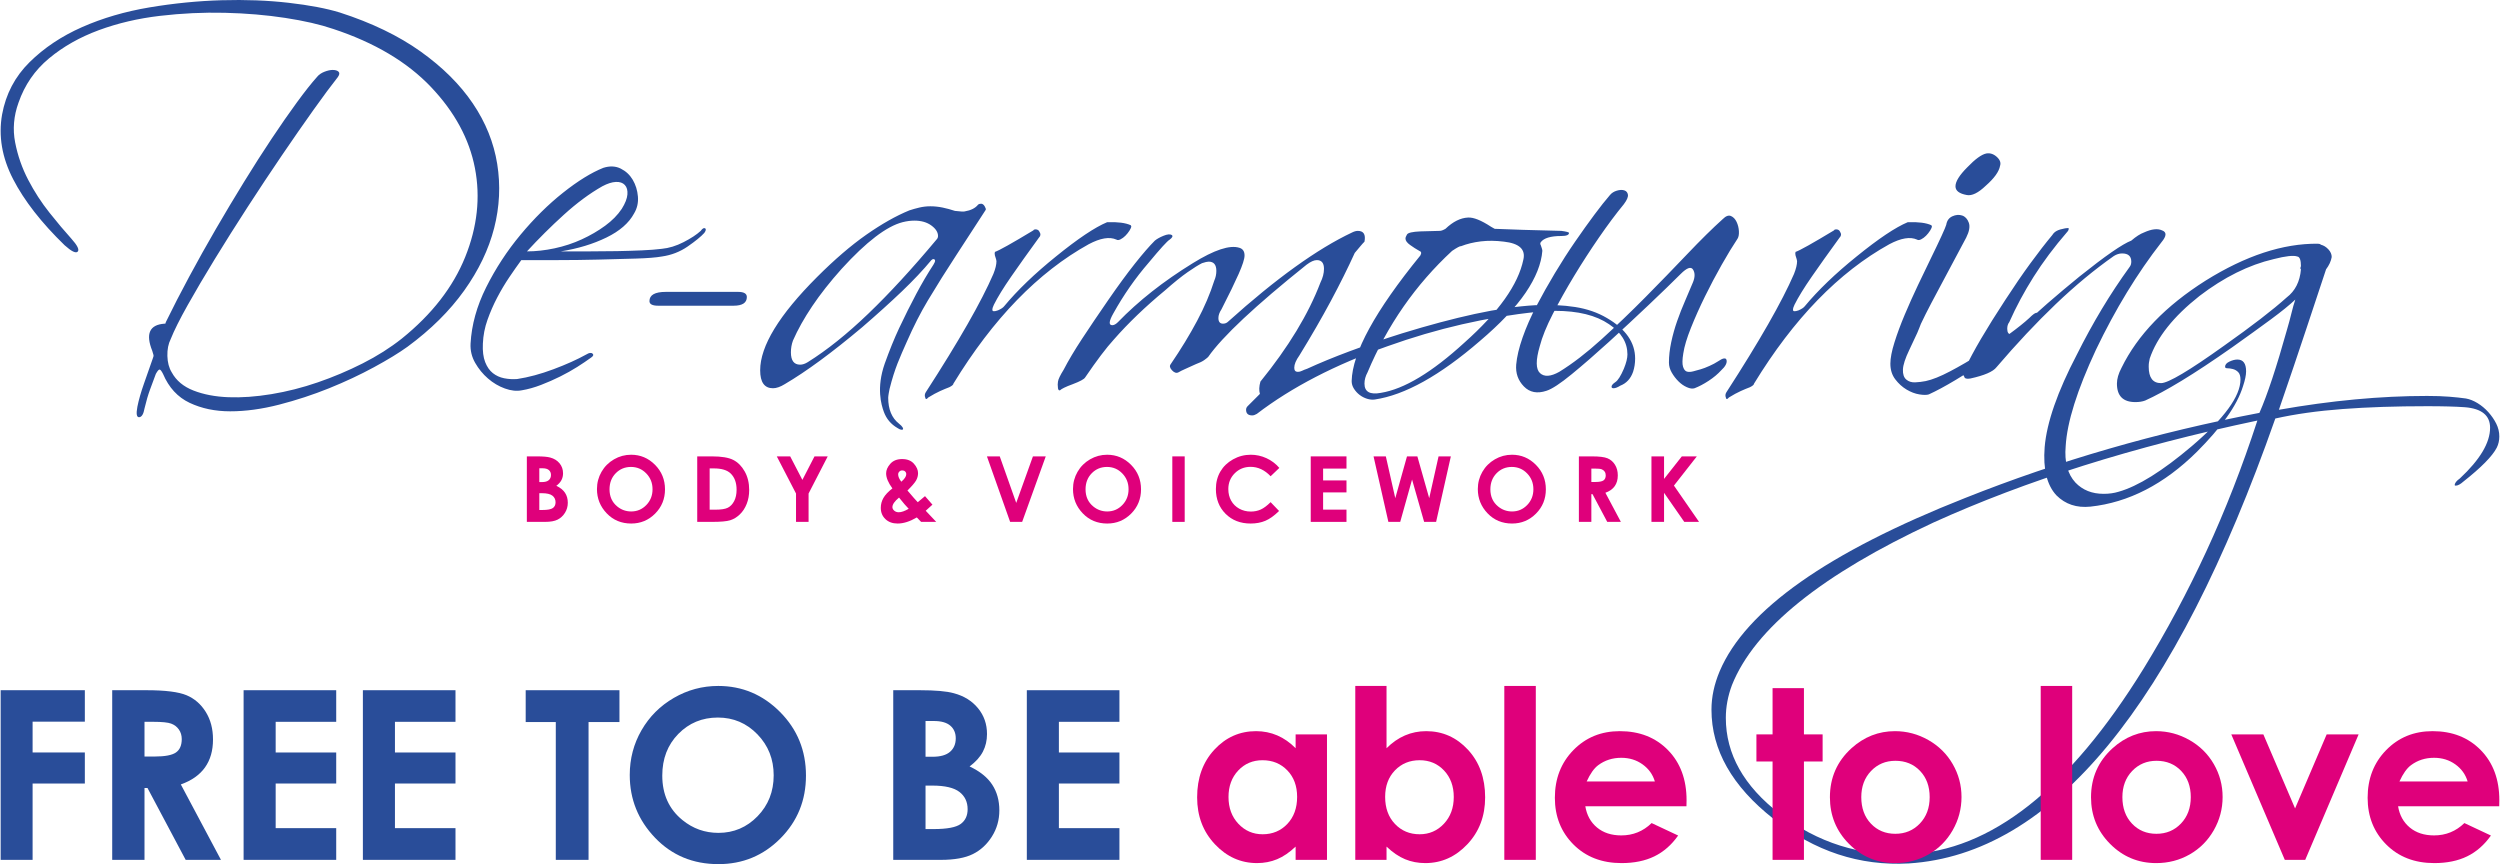 <?xml version="1.0" encoding="UTF-8" standalone="no"?>
<!DOCTYPE svg PUBLIC "-//W3C//DTD SVG 1.1//EN" "http://www.w3.org/Graphics/SVG/1.1/DTD/svg11.dtd">
<svg xmlns="http://www.w3.org/2000/svg" xmlns:xlink="http://www.w3.org/1999/xlink" xmlns:serif="http://www.serif.com/" width="460" height="159" viewBox="0 0 1200 415" version="1.1" xml:space="preserve" style="fill-rule:evenodd;clip-rule:evenodd;stroke-linejoin:round;stroke-miterlimit:2;"><rect id="De-armouring_body-voicework" serif:id="De-armouring_body&amp;voicework" x="0" y="0" width="1200" height="415" style="fill:none;"/><clipPath id="_clip1"><rect x="0" y="0" width="1200" height="415"/></clipPath><g clip-path="url(#_clip1)"><g><g><path d="M252.704,250.635l0,-31.456l4.939,0c2.866,0 4.961,0.185 6.287,0.556c1.882,0.499 3.379,1.425 4.491,2.78c1.112,1.354 1.668,2.951 1.668,4.79c0,1.197 -0.253,2.284 -0.759,3.261c-0.507,0.976 -1.33,1.892 -2.47,2.748c1.91,0.898 3.307,2.02 4.191,3.368c0.884,1.347 1.326,2.94 1.326,4.779c0,1.768 -0.456,3.379 -1.369,4.833c-0.912,1.454 -2.088,2.541 -3.528,3.261c-1.44,0.72 -3.429,1.08 -5.966,1.08l-8.81,0Zm5.987,-25.747l0,6.629l1.304,0c1.455,0 2.534,-0.306 3.24,-0.919c0.706,-0.613 1.059,-1.447 1.059,-2.502c0,-0.984 -0.335,-1.764 -1.005,-2.342c-0.67,-0.577 -1.69,-0.866 -3.058,-0.866l-1.54,0Zm0,11.975l0,8.062l1.497,0c2.48,0 4.152,-0.314 5.014,-0.941c0.863,-0.627 1.294,-1.539 1.294,-2.737c0,-1.354 -0.506,-2.423 -1.518,-3.208c-1.012,-0.784 -2.694,-1.176 -5.047,-1.176l-1.24,0Z" style="fill:#df007b;fill-rule:nonzero;"/><path d="M302.78,218.388c4.448,0 8.272,1.611 11.472,4.832c3.201,3.222 4.801,7.15 4.801,11.783c0,4.59 -1.579,8.475 -4.736,11.654c-3.158,3.179 -6.989,4.769 -11.494,4.769c-4.719,0 -8.639,-1.632 -11.761,-4.897c-3.123,-3.265 -4.684,-7.142 -4.684,-11.633c0,-3.008 0.727,-5.774 2.182,-8.297c1.454,-2.523 3.453,-4.523 5.998,-5.998c2.544,-1.476 5.285,-2.213 8.222,-2.213Zm-0.064,5.859c-2.908,0 -5.353,1.012 -7.335,3.036c-1.982,2.025 -2.972,4.598 -2.972,7.72c0,3.478 1.247,6.23 3.742,8.254c1.939,1.583 4.163,2.374 6.672,2.374c2.837,0 5.253,-1.027 7.249,-3.08c1.996,-2.052 2.994,-4.583 2.994,-7.591c0,-2.994 -1.005,-5.528 -3.016,-7.602c-2.01,-2.074 -4.455,-3.111 -7.334,-3.111Z" style="fill:#df007b;fill-rule:nonzero;"/><path d="M334.53,219.179l7.1,0c4.576,0 7.976,0.567 10.2,1.7c2.224,1.133 4.056,2.976 5.495,5.528c1.44,2.551 2.16,5.531 2.16,8.938c0,2.424 -0.402,4.651 -1.208,6.683c-0.805,2.031 -1.917,3.717 -3.336,5.057c-1.418,1.34 -2.954,2.267 -4.608,2.78c-1.654,0.513 -4.519,0.77 -8.596,0.77l-7.207,0l0,-31.456Zm5.966,5.774l0,19.822l2.78,0c2.737,0 4.723,-0.313 5.956,-0.94c1.233,-0.628 2.241,-1.683 3.026,-3.165c0.784,-1.483 1.176,-3.308 1.176,-5.475c0,-3.335 -0.934,-5.923 -2.802,-7.762c-1.682,-1.654 -4.383,-2.48 -8.104,-2.48l-2.032,0Z" style="fill:#df007b;fill-rule:nonzero;"/><path d="M372.738,219.179l6.437,0l5.859,11.291l5.817,-11.291l6.351,0l-9.195,17.834l0,13.622l-6.031,0l0,-13.622l-9.238,-17.834Z" style="fill:#df007b;fill-rule:nonzero;"/><path d="M443.918,238.275l3.571,4.084l-3.229,2.93l5.047,5.346l-7.249,0l-2.075,-2.139c-3.307,1.953 -6.379,2.93 -9.216,2.93c-2.409,0 -4.359,-0.706 -5.849,-2.117c-1.489,-1.412 -2.234,-3.222 -2.234,-5.432c0,-1.668 0.42,-3.243 1.261,-4.726c0.842,-1.482 2.281,-3.015 4.32,-4.597c-2.01,-2.723 -3.015,-5.132 -3.015,-7.228c0,-1.554 0.67,-3.086 2.01,-4.597c1.34,-1.512 3.229,-2.267 5.667,-2.267c2.466,0 4.358,0.748 5.677,2.245c1.319,1.497 1.978,3.008 1.978,4.534c0,1.197 -0.303,2.345 -0.909,3.442c-0.606,1.098 -1.999,2.723 -4.18,4.876c2.552,3.008 4.198,4.883 4.939,5.624c0.457,-0.342 1.619,-1.312 3.486,-2.908Zm-11.376,-6.929c1.582,-1.354 2.373,-2.552 2.373,-3.592c0,-0.542 -0.178,-0.984 -0.534,-1.326c-0.357,-0.342 -0.827,-0.513 -1.412,-0.513c-0.541,0 -1.001,0.192 -1.379,0.577c-0.378,0.385 -0.566,0.834 -0.566,1.347c0,1.027 0.506,2.196 1.518,3.507Zm3.55,13.002c-1.098,-1.084 -2.645,-2.88 -4.641,-5.389c-2.124,1.753 -3.186,3.286 -3.186,4.598c0,0.613 0.289,1.176 0.866,1.689c0.577,0.513 1.308,0.77 2.192,0.77c1.269,0 2.858,-0.556 4.769,-1.668Z" style="fill:#df007b;fill-rule:nonzero;"/><path d="M473.66,219.179l6.158,0l7.912,22.346l8.019,-22.346l6.159,0l-11.334,31.456l-5.773,0l-11.141,-31.456Z" style="fill:#df007b;fill-rule:nonzero;"/><path d="M531.391,218.388c4.448,0 8.272,1.611 11.473,4.832c3.2,3.222 4.8,7.15 4.8,11.783c0,4.59 -1.578,8.475 -4.736,11.654c-3.158,3.179 -6.989,4.769 -11.494,4.769c-4.719,0 -8.639,-1.632 -11.761,-4.897c-3.122,-3.265 -4.683,-7.142 -4.683,-11.633c0,-3.008 0.727,-5.774 2.181,-8.297c1.454,-2.523 3.453,-4.523 5.998,-5.998c2.545,-1.476 5.286,-2.213 8.222,-2.213Zm-0.064,5.859c-2.908,0 -5.353,1.012 -7.335,3.036c-1.981,2.025 -2.972,4.598 -2.972,7.72c0,3.478 1.247,6.23 3.742,8.254c1.939,1.583 4.163,2.374 6.672,2.374c2.837,0 5.253,-1.027 7.249,-3.08c1.996,-2.052 2.994,-4.583 2.994,-7.591c0,-2.994 -1.005,-5.528 -3.015,-7.602c-2.01,-2.074 -4.455,-3.111 -7.335,-3.111Z" style="fill:#df007b;fill-rule:nonzero;"/><rect x="562.693" y="219.179" width="5.945" height="31.456" style="fill:#df007b;fill-rule:nonzero;"/><path d="M614.095,224.717l-4.192,3.999c-2.851,-3.008 -6.058,-4.512 -9.622,-4.512c-3.008,0 -5.542,1.026 -7.602,3.079c-2.06,2.053 -3.09,4.584 -3.09,7.592c0,2.095 0.456,3.956 1.368,5.581c0.913,1.625 2.203,2.901 3.871,3.828c1.668,0.926 3.521,1.39 5.56,1.39c1.739,0 3.328,-0.325 4.768,-0.973c1.44,-0.649 3.022,-1.829 4.747,-3.539l4.063,4.234c-2.323,2.266 -4.519,3.838 -6.586,4.715c-2.067,0.876 -4.426,1.315 -7.078,1.315c-4.89,0 -8.892,-1.551 -12.007,-4.651c-3.115,-3.101 -4.672,-7.075 -4.672,-11.922c0,-3.136 0.709,-5.923 2.127,-8.361c1.419,-2.438 3.45,-4.398 6.095,-5.88c2.644,-1.483 5.492,-2.224 8.543,-2.224c2.594,0 5.093,0.548 7.495,1.646c2.402,1.098 4.472,2.659 6.212,4.683Z" style="fill:#df007b;fill-rule:nonzero;"/><path d="M629.166,219.179l17.171,0l0,5.859l-11.227,0l0,5.688l11.227,0l0,5.752l-11.227,0l0,8.276l11.227,0l0,5.881l-17.171,0l0,-31.456Z" style="fill:#df007b;fill-rule:nonzero;"/><path d="M659.333,219.179l5.902,0l4.534,20.079l5.624,-20.079l4.982,0l5.688,20.079l4.491,-20.079l5.902,0l-7.078,31.456l-5.752,0l-5.795,-20.337l-5.689,20.337l-5.688,0l-7.121,-31.456Z" style="fill:#df007b;fill-rule:nonzero;"/><path d="M725.811,218.388c4.448,0 8.272,1.611 11.473,4.832c3.2,3.222 4.8,7.15 4.8,11.783c0,4.59 -1.578,8.475 -4.736,11.654c-3.158,3.179 -6.989,4.769 -11.494,4.769c-4.719,0 -8.639,-1.632 -11.761,-4.897c-3.122,-3.265 -4.683,-7.142 -4.683,-11.633c0,-3.008 0.727,-5.774 2.181,-8.297c1.454,-2.523 3.453,-4.523 5.998,-5.998c2.545,-1.476 5.286,-2.213 8.222,-2.213Zm-0.064,5.859c-2.908,0 -5.353,1.012 -7.335,3.036c-1.981,2.025 -2.972,4.598 -2.972,7.72c0,3.478 1.247,6.23 3.742,8.254c1.939,1.583 4.163,2.374 6.672,2.374c2.837,0 5.253,-1.027 7.249,-3.08c1.996,-2.052 2.994,-4.583 2.994,-7.591c0,-2.994 -1.005,-5.528 -3.015,-7.602c-2.01,-2.074 -4.455,-3.111 -7.335,-3.111Z" style="fill:#df007b;fill-rule:nonzero;"/><path d="M757.946,219.179l6.351,0c3.479,0 5.956,0.31 7.431,0.93c1.476,0.62 2.663,1.65 3.561,3.09c0.898,1.44 1.347,3.143 1.347,5.111c0,2.067 -0.495,3.795 -1.486,5.185c-0.991,1.39 -2.484,2.442 -4.48,3.155l7.442,13.985l-6.544,0l-7.078,-13.323l-0.556,0l0,13.323l-5.988,0l0,-31.456Zm5.988,12.296l1.882,0c1.91,0 3.225,-0.25 3.945,-0.749c0.72,-0.499 1.08,-1.326 1.08,-2.48c0,-0.685 -0.178,-1.28 -0.535,-1.786c-0.356,-0.506 -0.834,-0.87 -1.432,-1.091c-0.599,-0.22 -1.697,-0.331 -3.293,-0.331l-1.647,0l0,6.437Z" style="fill:#df007b;fill-rule:nonzero;"/><path d="M792.797,219.179l6.052,0l0,10.82l8.532,-10.82l7.207,0l-10.992,14.028l12.061,17.428l-7.1,0l-9.708,-13.964l0,13.964l-6.052,0l0,-31.456Z" style="fill:#df007b;fill-rule:nonzero;"/></g><path d="M136.693,8.602c-9.11,-1.394 -18.795,-2.216 -29.047,-2.46c-10.259,-0.248 -20.642,0.244 -31.141,1.474c-10.504,1.23 -20.31,3.533 -29.416,6.894c-9.109,3.365 -17.072,7.876 -23.878,13.54c-6.814,5.66 -11.694,12.762 -14.65,21.291c-2.299,6.402 -2.828,12.763 -1.598,19.08c1.23,6.317 3.321,12.306 6.277,17.97c2.953,5.661 6.358,10.916 10.215,15.755c3.854,4.843 7.343,8.986 10.463,12.431c2.953,3.284 3.978,5.375 3.077,6.277c-0.905,0.905 -2.996,-0.124 -6.277,-3.077c-11.164,-10.832 -19.409,-21.415 -24.74,-31.754c-5.336,-10.339 -7.099,-20.678 -5.292,-31.018c1.803,-9.846 6.193,-18.218 13.171,-25.108c6.97,-6.894 15.383,-12.515 25.229,-16.865c9.846,-4.346 20.638,-7.507 32.371,-9.478c11.734,-1.967 23.303,-3.113 34.711,-3.445c11.405,-0.328 22.112,0.084 32.123,1.23c10.011,1.15 18.218,2.708 24.62,4.679c15.262,4.923 28.185,11.16 38.769,18.707c10.587,7.551 18.955,15.879 25.108,24.985c6.157,9.109 10.051,18.795 11.693,29.05c1.639,10.259 1.146,20.514 -1.474,30.769c-2.628,10.259 -7.43,20.27 -14.401,30.032c-6.978,9.766 -16.043,18.752 -27.204,26.956c-4.102,2.956 -9.477,6.24 -16.123,9.846c-6.646,3.613 -13.828,6.978 -21.54,10.095c-7.715,3.116 -15.714,5.74 -23.999,7.875c-8.292,2.132 -16.127,3.201 -23.51,3.201c-7.223,0 -13.704,-1.354 -19.448,-4.062c-5.745,-2.708 -10.011,-7.343 -12.799,-13.908c-0.657,-1.31 -1.194,-2.007 -1.602,-2.091c-0.409,-0.081 -1.026,0.616 -1.847,2.091c-0.982,2.627 -1.931,5.171 -2.829,7.631c-0.905,2.463 -1.766,5.416 -2.587,8.865c-0.489,2.788 -1.354,4.222 -2.584,4.306c-1.23,0.08 -1.518,-1.598 -0.861,-5.047c0.653,-3.285 1.722,-7.015 3.2,-11.201c1.478,-4.186 2.869,-8.16 4.186,-11.937c0.325,-0.821 0.449,-1.354 0.369,-1.602c-0.084,-0.245 -0.288,-0.942 -0.617,-2.092c-3.284,-8.204 -1.314,-12.554 5.909,-13.047l0.493,0c-0.165,0 -0.084,-0.328 0.244,-0.985c3.281,-6.726 6.974,-13.908 11.08,-21.539c4.098,-7.632 8.368,-15.263 12.799,-22.894c4.43,-7.631 8.945,-15.178 13.54,-22.645c4.594,-7.467 9.025,-14.401 13.295,-20.803c4.262,-6.401 8.284,-12.185 12.062,-17.353c3.773,-5.171 7.054,-9.314 9.846,-12.434c0.817,-0.985 1.967,-1.759 3.445,-2.339c1.478,-0.573 2.788,-0.862 3.938,-0.862c1.314,0 2.255,0.289 2.832,0.862c0.573,0.58 0.449,1.441 -0.369,2.587c-3.12,3.938 -7.018,9.193 -11.693,15.755c-4.678,6.566 -9.722,13.825 -15.138,21.784c-5.416,7.963 -10.919,16.248 -16.496,24.864c-5.58,8.617 -10.832,16.945 -15.755,24.985c-4.923,8.044 -9.273,15.427 -13.047,22.156c-3.777,6.73 -6.481,12.146 -8.12,16.248c-1.153,2.299 -1.686,5.007 -1.602,8.12c0.08,3.121 0.777,5.748 2.091,7.88c2.131,3.937 5.62,6.853 10.463,8.737c4.839,1.886 10.42,2.956 16.741,3.2c6.313,0.248 13.207,-0.244 20.678,-1.474c7.463,-1.234 14.893,-3.117 22.276,-5.664c7.387,-2.54 14.562,-5.577 21.54,-9.106c6.974,-3.529 13.251,-7.511 18.832,-11.941c14.441,-11.649 24.575,-24.696 30.404,-39.141c5.821,-14.438 7.383,-28.678 4.675,-42.711c-2.708,-14.028 -9.766,-27.035 -21.171,-39.017c-11.409,-11.978 -27.039,-21.251 -46.893,-27.816c-6.241,-2.132 -13.908,-3.894 -23.017,-5.292m193.238,109.788c-3.693,2.548 -7.839,4.15 -12.434,4.803c-2.792,0.493 -6.934,0.821 -12.43,0.986c-5.5,0.164 -11.532,0.328 -18.094,0.492c-6.566,0.164 -13.131,0.245 -19.693,0.245l-17.23,0c-1.81,2.463 -3.737,5.211 -5.788,8.248c-2.051,3.036 -3.978,6.277 -5.784,9.722c-1.807,3.445 -3.365,7.014 -4.675,10.708c-1.318,3.693 -2.055,7.507 -2.215,11.448c-0.168,3.61 0.204,6.566 1.105,8.861c0.902,2.3 2.132,4.062 3.694,5.292c1.558,1.23 3.361,2.055 5.416,2.464c2.051,0.408 4.142,0.532 6.277,0.368c5.416,-0.821 11.2,-2.379 17.353,-4.679c6.157,-2.295 11.449,-4.675 15.879,-7.138c1.31,-0.817 2.296,-0.942 2.953,-0.369c0.657,0.577 0.328,1.274 -0.982,2.092c-1.81,1.317 -3.941,2.751 -6.401,4.31c-2.464,1.562 -5.172,3.076 -8.124,4.554c-2.953,1.475 -6.033,2.829 -9.23,4.062c-3.2,1.23 -6.281,2.091 -9.233,2.584c-2.46,0.493 -5.168,0.208 -8.124,-0.861c-2.952,-1.066 -5.66,-2.668 -8.124,-4.803c-2.459,-2.131 -4.514,-4.635 -6.153,-7.507c-1.642,-2.869 -2.379,-5.945 -2.215,-9.23c0.493,-9.025 2.993,-18.05 7.507,-27.079c4.511,-9.025 10.007,-17.438 16.492,-25.233c6.482,-7.792 13.295,-14.525 20.434,-20.186c7.138,-5.66 13.576,-9.638 19.324,-11.937c3.117,-0.985 5.909,-0.861 8.368,0.368c2.464,1.23 4.391,3.037 5.785,5.416c1.394,2.38 2.215,5.048 2.463,8c0.245,2.953 -0.368,5.661 -1.846,8.124c-2.464,4.595 -6.894,8.452 -13.292,11.569c-6.401,3.12 -13.707,5.336 -21.912,6.646l13.54,0c4.759,0 9.27,-0.037 13.54,-0.121c4.266,-0.084 8.248,-0.204 11.941,-0.372c3.69,-0.161 6.85,-0.405 9.474,-0.737c3.449,-0.329 6.934,-1.391 10.464,-3.201c3.529,-1.803 6.277,-3.605 8.247,-5.416c0.818,-1.146 1.515,-1.558 2.092,-1.23c0.573,0.333 0.449,1.07 -0.369,2.216c-1.642,1.806 -4.306,3.981 -8,6.521m-28.926,-24.984c0.161,-1.967 -0.244,-3.486 -1.23,-4.555c-0.985,-1.066 -2.423,-1.558 -4.31,-1.474c-1.887,0.084 -4.058,0.781 -6.522,2.091c-6.072,3.445 -12.225,8 -18.462,13.66c-6.238,5.664 -12.146,11.533 -17.723,17.602c4.263,0 8.697,-0.493 13.292,-1.475c4.591,-0.985 8.941,-2.419 13.047,-4.31c4.098,-1.883 7.836,-4.062 11.2,-6.521c3.362,-2.464 6.033,-5.172 8,-8.124c1.639,-2.624 2.544,-4.923 2.708,-6.894m10.584,51.203c0,-2.953 2.624,-4.431 7.879,-4.431l34.711,0c2.788,0 4.182,0.825 4.182,2.464c0,2.791 -2.135,4.182 -6.398,4.182l-36.188,0c-2.792,0 -4.186,-0.737 -4.186,-2.215m59.326,41.849c-4.105,0 -6.156,-2.869 -6.156,-8.617c0,-11.649 9.109,-26.587 27.324,-44.801c8.372,-8.369 16.247,-15.139 23.634,-20.31c7.383,-5.168 14.277,-9.065 20.678,-11.693c1.475,-0.493 3.077,-0.942 4.799,-1.354c1.723,-0.409 3.486,-0.613 5.292,-0.613c1.971,0 3.938,0.204 5.909,0.613c1.97,0.412 3.938,0.945 5.908,1.602c2.789,0.329 4.347,0.409 4.679,0.245c2.952,-0.493 5.084,-1.559 6.398,-3.201c0.328,-0.325 0.821,-0.493 1.478,-0.493c0.653,0 1.23,0.413 1.722,1.234c0.493,0.821 0.654,1.394 0.493,1.722c-4.763,7.383 -9.478,14.646 -14.153,21.784c-4.679,7.139 -9.233,14.401 -13.664,21.788c-3.445,5.744 -6.813,12.35 -10.094,19.817c-3.285,7.467 -5.73,12.496 -8.252,22.572c-0.201,0.796 -0.66,3.442 -0.66,4.263c0,5.576 1.722,9.726 5.167,12.434c3.449,2.708 1.887,3.894 -0.737,2.091c-3.12,-1.806 -5.292,-4.394 -6.522,-7.755c-1.233,-3.365 -3.664,-11.445 0.42,-23.145c2.296,-6.402 4.591,-12.062 6.894,-16.985c2.788,-5.909 5.536,-11.405 8.244,-16.493c2.708,-5.083 5.456,-9.762 8.248,-14.032c1.146,-1.803 1.066,-2.708 -0.244,-2.708l-0.741,0.493c-3.938,4.762 -8.657,9.766 -14.153,15.018c-5.5,5.251 -11.861,10.996 -19.08,17.229c-14.441,12.149 -26.831,21.255 -37.17,27.324c-2.135,1.317 -4.022,1.971 -5.661,1.971m8.613,-17.233c0,3.941 1.478,5.908 4.431,5.908c1.149,0 2.379,-0.409 3.693,-1.23c9.19,-5.744 18.872,-13.496 29.05,-23.262c10.172,-9.762 21.084,-21.62 32.74,-35.572c0.493,-0.492 0.737,-1.065 0.737,-1.722c0,-1.807 -1.069,-3.486 -3.2,-5.048c-2.135,-1.558 -4.843,-2.339 -8.124,-2.339c-1.807,0 -3.693,0.248 -5.66,0.741c-7.716,1.967 -17.478,9.438 -29.295,22.401c-5.58,6.237 -10.299,12.226 -14.153,17.97c-3.861,5.744 -6.938,11.241 -9.233,16.492c-0.657,1.807 -0.986,3.694 -0.986,5.661m64.498,21.663c-0.328,-0.821 -0.244,-1.642 0.245,-2.46c15.919,-24.619 26.747,-43.571 32.495,-56.866c0.986,-2.46 1.478,-4.511 1.478,-6.154c0,-0.328 -0.248,-1.229 -0.741,-2.707c-0.164,-0.654 -0.164,-1.23 0,-1.723c1.971,-0.653 8.124,-4.102 18.463,-10.339c0.165,-0.329 0.493,-0.493 0.986,-0.493c0.985,0 1.638,0.413 1.971,1.23c0.653,0.985 0.573,1.89 -0.249,2.708c-5.251,7.222 -9.722,13.5 -13.415,18.832c-3.694,5.335 -6.442,9.809 -8.245,13.415c-0.492,0.986 -0.74,1.81 -0.74,2.464c0,0.821 0.901,0.901 2.708,0.244c1.478,-0.653 2.463,-1.31 2.956,-1.967c6.397,-7.711 14.685,-15.671 24.86,-23.879c10.5,-8.532 18.711,-14.032 24.616,-16.492c5.088,-0.164 8.865,0.328 11.325,1.474l0.248,0.493c0,0.493 -0.288,1.193 -0.861,2.091c-0.581,0.905 -1.234,1.726 -1.971,2.464c-0.737,0.737 -1.518,1.314 -2.339,1.722c-0.822,0.413 -1.479,0.456 -1.968,0.124c-3.288,-1.478 -7.718,-0.737 -13.295,2.216c-24.287,13.459 -45.951,35.78 -64.987,66.957c0,0.493 -0.657,1.07 -1.971,1.723c-1.313,0.493 -2.792,1.109 -4.43,1.847c-1.639,0.737 -3.526,1.762 -5.661,3.076c-0.821,0.986 -1.313,0.986 -1.478,0m63.758,-4.43c-0.165,-1.31 -0.165,-2.376 0,-3.201c0.16,-1.146 1.065,-3.033 2.708,-5.66c2.295,-4.431 5.248,-9.394 8.861,-14.894c3.609,-5.496 7.791,-11.693 12.554,-18.587c4.759,-6.89 9.025,-12.715 12.802,-17.478c3.774,-4.759 6.971,-8.448 9.599,-11.076c0.985,-0.821 2.379,-1.602 4.186,-2.339c1.803,-0.738 3.116,-0.862 3.938,-0.369c0.653,0.493 0.328,1.23 -0.986,2.215c-1.149,0.657 -4.514,4.351 -10.091,11.077c-6.401,7.386 -12.061,15.51 -16.985,24.371c-2.135,3.777 -2.302,5.661 -0.492,5.661c0.817,0 1.722,-0.493 2.708,-1.475c9.846,-10.175 21.824,-19.609 35.94,-28.309c10.339,-6.401 17.803,-8.865 22.401,-7.387c1.639,0.493 2.46,1.723 2.46,3.694c0,1.642 -0.945,4.594 -2.829,8.861c-1.89,4.269 -4.638,9.93 -8.248,16.984c-0.985,1.478 -1.478,2.876 -1.478,4.186c0,1.807 0.741,2.708 2.216,2.708c0.985,0 1.806,-0.328 2.463,-0.985c11.485,-10.339 22.193,-19.076 32.123,-26.215c9.931,-7.138 19.08,-12.678 27.448,-16.616c0.986,-0.492 1.887,-0.741 2.708,-0.741c2.788,0 3.854,1.723 3.201,5.172c-0.657,0.657 -1.354,1.438 -2.091,2.335c-0.741,0.905 -1.602,1.935 -2.588,3.081c-3.284,7.222 -7.098,14.893 -11.445,23.014c-4.35,8.123 -9.397,16.864 -15.138,26.218c-1.642,2.299 -2.463,4.27 -2.463,5.908c0,1.314 0.573,1.971 1.722,1.971c0.653,0 1.314,-0.164 1.971,-0.493c0.653,-0.328 1.478,-0.657 2.46,-0.985c12.145,-5.577 27.327,-11.241 45.542,-16.985c12.803,-3.941 24.496,-7.054 35.079,-9.357c10.584,-2.296 20.226,-3.69 28.926,-4.183c7.051,-0.328 13.453,-0.04 19.201,0.862c5.74,0.905 10.831,2.667 15.262,5.291c9.022,5.256 13.54,11.737 13.54,19.449c0,2.299 -0.332,4.43 -0.986,6.401c-1.149,3.285 -3.2,5.5 -6.153,6.646c-1.317,0.821 -2.383,1.23 -3.2,1.23c-0.661,0 -0.986,-0.245 -0.986,-0.737c0,-0.657 0.613,-1.395 1.847,-2.216c1.23,-0.821 2.584,-2.956 4.062,-6.401c1.146,-2.788 1.722,-5.087 1.722,-6.894c0,-5.741 -2.956,-10.584 -8.861,-14.525c-6.24,-4.263 -14.857,-6.398 -25.849,-6.398c-1.314,0 -2.708,0.04 -4.186,0.121c-1.475,0.087 -2.953,0.208 -4.431,0.372c-24.123,2.46 -48.086,7.96 -71.881,16.492c-25.109,8.861 -46.031,19.693 -62.772,32.496c-0.821,0.489 -1.562,0.737 -2.215,0.737c-1.967,0 -2.952,-0.905 -2.952,-2.708c0,-0.657 0.244,-1.23 0.737,-1.723l5.908,-5.908c-0.492,-1.639 -0.412,-3.61 0.245,-5.909c13.456,-16.572 23.058,-32.408 28.802,-47.509c1.146,-2.296 1.723,-4.511 1.723,-6.646c0,-2.788 -1.15,-4.186 -3.446,-4.186c-1.313,0 -2.952,0.737 -4.923,2.215c-24.616,19.693 -40.371,34.462 -47.265,44.309c-0.328,0.332 -0.945,0.825 -1.847,1.478c-0.901,0.657 -2.255,1.317 -4.061,1.971c-2.135,0.985 -3.858,1.762 -5.168,2.339c-1.318,0.577 -2.38,1.106 -3.201,1.599c-0.985,0.492 -2.011,0.164 -3.076,-0.986c-1.07,-1.146 -1.274,-2.131 -0.617,-2.952c4.923,-7.219 9.149,-14.157 12.678,-20.803c3.529,-6.645 6.278,-13.083 8.248,-19.324c0.654,-1.478 0.986,-3.036 0.986,-4.679c0,-2.952 -1.234,-4.43 -3.694,-4.43c-0.66,0 -1.722,0.248 -3.2,0.741c-1.643,0.821 -3.938,2.255 -6.894,4.306c-2.953,2.055 -6.566,4.967 -10.832,8.741c-9.518,7.876 -17.722,15.755 -24.616,23.631c-1.807,1.97 -3.858,4.474 -6.153,7.507c-2.299,3.04 -4.843,6.609 -7.631,10.707c-0.493,0.825 -2.464,1.891 -5.909,3.201c-1.806,0.661 -3.201,1.234 -4.186,1.726c-0.985,0.489 -1.642,0.902 -1.967,1.23c-0.493,0.164 -0.825,-0.161 -0.985,-0.985m148.437,5.047c-1.314,-0.412 -2.504,-1.029 -3.57,-1.847c-1.069,-0.824 -1.97,-1.81 -2.707,-2.956c-0.738,-1.146 -1.106,-2.376 -1.106,-3.689c0.325,-13.62 11.321,-33.726 32.984,-60.312c0.653,-1.146 0.493,-1.887 -0.493,-2.216c-1.478,-0.821 -2.952,-1.762 -4.43,-2.832c-1.478,-1.065 -2.215,-2.091 -2.215,-3.076c0,-0.493 0.244,-1.146 0.737,-1.971c0.493,-0.818 2.624,-1.31 6.401,-1.474c6.069,-0.165 9.19,-0.249 9.354,-0.249c0.653,0 1.558,-0.324 2.708,-0.985c3.609,-3.445 7.219,-5.248 10.832,-5.412c2.624,-0.165 6.317,1.314 11.076,4.43l0.865,0.493c0.244,0.164 0.529,0.328 0.861,0.489c3.774,0.168 8.325,0.332 13.66,0.493c5.332,0.168 11.449,0.332 18.339,0.492c2.464,0.332 3.694,0.657 3.694,0.986c0,0.985 -1.23,1.478 -3.694,1.478c-5.087,0 -8.368,0.985 -9.846,2.952c-0.329,0.493 -0.329,0.986 0,1.478c0.164,0.493 0.328,0.986 0.492,1.478c0.161,0.493 0.249,0.902 0.249,1.23c-0.493,6.237 -3.165,12.923 -8.004,20.062c-4.839,7.138 -12.182,14.893 -22.032,23.262c-19.2,16.58 -36.024,25.93 -50.462,28.065c-1.15,0.16 -2.383,0.036 -3.693,-0.369m-1.23,-7.263c0,3.938 2.624,5.416 7.876,4.431c11.16,-1.803 24.532,-9.846 40.126,-24.123c16.408,-14.606 25.846,-27.897 28.309,-39.879c1.146,-4.923 -1.97,-7.795 -9.353,-8.616c-3.942,-0.493 -7.631,-0.533 -11.08,-0.124c-3.445,0.412 -6.646,1.193 -9.599,2.339c-0.332,-0.161 -1.722,0.577 -4.186,2.215c-17.561,16.248 -31.101,35.693 -40.615,58.342c-0.985,1.806 -1.478,3.613 -1.478,5.415m171.575,-57.111c-2.792,4.923 -5.456,9.971 -8,15.138c-2.544,5.172 -4.799,10.219 -6.77,15.142c-1.967,4.923 -3.2,9.025 -3.689,12.306c-0.493,2.956 -0.537,5.091 -0.124,6.402c0.408,1.313 1.021,2.091 1.846,2.339c0.818,0.244 1.847,0.208 3.077,-0.124c1.23,-0.329 2.419,-0.653 3.569,-0.986c1.146,-0.324 2.544,-0.861 4.186,-1.598c1.639,-0.741 2.953,-1.434 3.938,-2.095c2.624,-1.803 4.062,-2.007 4.306,-0.613c0.248,1.394 -0.613,2.996 -2.584,4.799c-1.642,1.807 -3.653,3.489 -6.032,5.047c-2.38,1.562 -4.639,2.749 -6.77,3.57c-0.982,0.332 -2.215,0.164 -3.69,-0.493c-1.478,-0.653 -2.832,-1.598 -4.062,-2.832c-1.233,-1.23 -2.303,-2.62 -3.2,-4.182c-0.905,-1.559 -1.354,-3.161 -1.354,-4.803c0,-3.113 0.368,-6.398 1.106,-9.847c0.74,-3.445 1.682,-6.806 2.832,-10.09c1.146,-3.281 2.419,-6.526 3.817,-9.726c1.39,-3.197 2.664,-6.19 3.814,-8.986c0.985,-2.459 0.985,-4.467 0,-6.029c-0.986,-1.558 -2.953,-0.861 -5.909,2.092c-3.938,3.937 -9.069,8.904 -15.383,14.893c-6.321,5.993 -12.678,11.901 -19.079,17.726c-6.402,5.825 -12.35,10.996 -17.847,15.507c-5.499,4.514 -9.561,7.182 -12.185,8c-4.431,1.478 -8.044,0.777 -10.832,-2.092c-2.792,-2.868 -4.022,-6.357 -3.693,-10.463c0.328,-3.773 1.354,-8.124 3.076,-13.047c1.726,-4.923 3.942,-9.97 6.65,-15.138c2.708,-5.171 5.66,-10.419 8.861,-15.755c3.2,-5.332 6.437,-10.379 9.722,-15.138c3.281,-4.759 6.357,-9.066 9.233,-12.927c2.869,-3.854 5.372,-7.014 7.507,-9.474c0.818,-0.985 1.927,-1.683 3.325,-2.095c1.391,-0.405 2.584,-0.449 3.569,-0.12c0.982,0.328 1.555,1.025 1.723,2.091c0.16,1.069 -0.493,2.584 -1.971,4.554c-3.777,4.595 -7.755,9.931 -11.937,16c-4.186,6.073 -8.168,12.23 -11.942,18.463c-3.777,6.241 -7.178,12.31 -10.215,18.215c-3.04,5.908 -5.131,11.08 -6.277,15.51c-1.971,6.73 -1.931,11.04 0.124,12.923c2.048,1.891 5.128,1.686 9.23,-0.613c6.401,-3.941 13.171,-9.149 20.309,-15.635c7.139,-6.481 14.193,-13.251 21.171,-20.305c6.975,-7.055 13.661,-13.949 20.062,-20.679c6.401,-6.729 12.061,-12.31 16.985,-16.74c1.478,-1.478 2.788,-1.971 3.941,-1.478c1.146,0.493 2.048,1.438 2.708,2.832c0.653,1.394 1.022,2.872 1.106,4.43c0.08,1.562 -0.124,2.752 -0.617,3.57c-2.299,3.445 -4.839,7.631 -7.631,12.554m1.967,63.757c-0.325,-0.821 -0.244,-1.642 0.248,-2.46c15.916,-24.619 26.748,-43.571 32.496,-56.866c0.981,-2.46 1.474,-4.511 1.474,-6.154c0,-0.328 -0.245,-1.229 -0.737,-2.707c-0.164,-0.654 -0.164,-1.23 0,-1.723c1.971,-0.653 8.124,-4.102 18.463,-10.339c0.16,-0.329 0.492,-0.493 0.985,-0.493c0.982,0 1.639,0.413 1.967,1.23c0.653,0.985 0.573,1.89 -0.244,2.708c-5.256,7.222 -9.726,13.5 -13.416,18.832c-3.693,5.335 -6.445,9.809 -8.248,13.415c-0.493,0.986 -0.737,1.81 -0.737,2.464c0,0.821 0.898,0.901 2.708,0.244c1.474,-0.653 2.46,-1.31 2.952,-1.967c6.402,-7.711 14.686,-15.671 24.865,-23.879c10.499,-8.532 18.707,-14.032 24.616,-16.492c5.083,-0.164 8.861,0.328 11.324,1.474l0.245,0.493c0,0.493 -0.289,1.193 -0.862,2.091c-0.576,0.905 -1.23,1.726 -1.97,2.464c-0.738,0.737 -1.519,1.314 -2.336,1.722c-0.825,0.413 -1.478,0.456 -1.971,0.124c-3.284,-1.478 -7.715,-0.737 -13.291,2.216c-24.292,13.459 -45.955,35.78 -64.991,66.957c0,0.493 -0.657,1.07 -1.967,1.723c-1.318,0.493 -2.792,1.109 -4.431,1.847c-1.638,0.737 -3.529,1.762 -5.664,3.076c-0.817,0.986 -1.31,0.986 -1.478,0m138.222,-27.572c-4.022,3.12 -8.452,6.365 -13.291,9.726c-4.843,3.365 -9.723,6.522 -14.646,9.478c-4.923,2.952 -9.193,5.248 -12.802,6.89c-0.986,0.329 -2.504,0.329 -4.555,0c-2.055,-0.328 -4.102,-1.106 -6.153,-2.336c-2.055,-1.233 -3.858,-2.872 -5.416,-4.923c-1.562,-2.051 -2.339,-4.554 -2.339,-7.51c0,-2.624 0.653,-6.029 1.97,-10.215c1.311,-4.186 2.953,-8.617 4.924,-13.292c1.97,-4.679 4.098,-9.438 6.401,-14.281c2.295,-4.835 4.43,-9.269 6.397,-13.291c1.971,-4.018 3.61,-7.467 4.924,-10.339c1.313,-2.869 2.051,-4.635 2.219,-5.292c0.324,-1.971 1.31,-3.325 2.952,-4.062c1.639,-0.741 3.201,-0.861 4.679,-0.369c1.474,0.493 2.54,1.643 3.197,3.445c0.657,1.807 0.248,4.187 -1.23,7.139c-5.58,10.503 -9.89,18.587 -12.923,24.247c-3.04,5.664 -5.212,9.81 -6.526,12.431c-1.313,2.627 -2.091,4.23 -2.335,4.802c-0.248,0.577 -0.456,1.106 -0.617,1.599c-0.164,0.493 -0.533,1.398 -1.109,2.708c-0.577,1.317 -1.843,4.025 -3.814,8.124c-1.971,4.105 -2.996,7.262 -3.077,9.478c-0.084,2.215 0.449,3.813 1.599,4.799c1.146,0.985 2.587,1.438 4.31,1.354c1.722,-0.081 3.401,-0.285 5.043,-0.613c3.117,-0.657 7.019,-2.216 11.694,-4.679c4.678,-2.46 9.477,-5.252 14.401,-8.368c4.923,-3.117 9.518,-6.238 13.787,-9.358c4.263,-3.113 7.544,-5.741 9.847,-7.876c1.474,-1.478 2.54,-2.295 3.201,-2.459c0.653,-0.165 1.021,0 1.105,0.489c0.081,0.492 -0.124,1.233 -0.616,2.215c-0.489,0.985 -1.23,1.89 -2.216,2.708c-1.967,1.971 -4.963,4.518 -8.985,7.631m-13.415,-74.096c-3.61,3.449 -6.646,4.927 -9.106,4.434c-3.613,-0.657 -5.416,-2.051 -5.416,-4.186c0,-2.296 1.883,-5.332 5.66,-9.109c3.774,-3.938 6.811,-6.153 9.11,-6.646c1.803,-0.329 3.485,0.208 5.047,1.598c1.555,1.398 2.091,2.832 1.598,4.311c-0.492,2.791 -2.791,5.992 -6.893,9.598m-10.34,91.577c-0.656,-0.657 -0.489,-1.97 0.493,-3.941c3.774,-8.036 10.175,-18.952 19.204,-32.74c4.263,-6.562 8.284,-12.43 12.062,-17.602c3.773,-5.167 7.299,-9.722 10.583,-13.66c0.493,-0.821 1.19,-1.478 2.095,-1.971c0.898,-0.492 2.252,-0.897 4.062,-1.23c0.982,-0.16 1.555,-0.16 1.723,0c0,0.657 -0.249,1.23 -0.741,1.723c-6.237,7.222 -11.613,14.401 -16.124,21.54c-4.514,7.138 -8.412,14.401 -11.693,21.787c-0.657,0.821 -0.985,1.887 -0.985,3.201c0,1.806 0.657,2.704 1.97,2.704c0.986,0 1.971,-0.573 2.956,-1.722c4.592,-4.431 9.391,-8.818 14.398,-13.168c5.007,-4.347 10.135,-8.657 15.386,-12.927c12.31,-9.846 20.595,-15.587 24.864,-17.229c2.296,-1.971 4.347,-3.281 6.154,-3.938c3.609,-1.638 6.481,-1.971 8.616,-0.985c2.296,0.821 2.215,2.708 -0.248,5.66c-11.653,14.938 -22.153,32.167 -31.506,51.696c-9.029,19.368 -13.872,34.791 -14.526,46.279c-0.656,7.548 0.902,13.376 4.679,17.478c3.445,3.609 7.956,5.416 13.536,5.416c2.624,0 5.007,-0.332 7.142,-0.986c9.354,-2.627 21.084,-9.93 35.2,-21.908c15.591,-13.291 23.386,-23.962 23.386,-32.002c0,-1.639 -0.368,-2.829 -1.106,-3.57c-0.74,-0.737 -1.602,-1.229 -2.587,-1.474c-0.985,-0.248 -1.887,-0.372 -2.708,-0.372c-0.657,0 -0.985,-0.245 -0.985,-0.737c0,-0.986 0.697,-1.803 2.094,-2.464c1.391,-0.653 2.665,-0.982 3.814,-0.982c2.788,0 4.186,1.887 4.186,5.661c0,1.806 -0.493,4.186 -1.478,7.138c-1.474,4.759 -4.102,9.763 -7.876,15.018c-3.777,5.248 -8.536,10.744 -14.277,16.492c-15.755,15.591 -32.827,24.372 -51.202,26.339c-6.566,0.657 -11.982,-1.15 -16.248,-5.416c-4.598,-4.923 -6.485,-12.638 -5.664,-23.138c0.985,-11.817 6.157,-26.671 15.51,-44.557c3.774,-7.547 7.756,-14.81 11.938,-21.784c4.186,-6.974 8.657,-13.744 13.416,-20.31c0.492,-0.653 0.74,-1.478 0.74,-2.463c0,-2.62 -1.478,-3.938 -4.43,-3.938c-1.318,0 -2.628,0.413 -3.942,1.23c-9.353,6.566 -18.667,14.281 -27.937,23.142c-9.273,8.861 -18.751,18.955 -28.433,30.276c-1.642,2.135 -5.828,3.942 -12.554,5.416c-1.807,0.332 -2.792,0 -2.957,-0.982m171.335,-63.268c1.31,0.332 2.5,1.069 3.569,2.219c1.066,1.15 1.598,2.38 1.598,3.69c-0.332,1.97 -1.229,3.941 -2.708,5.908c-2.627,7.88 -5.784,17.398 -9.477,28.558c-3.694,11.16 -8.084,24.123 -13.171,38.893c25.112,-4.431 48.823,-6.646 71.143,-6.646c4.102,0 7.672,0.12 10.708,0.369c3.036,0.244 5.701,0.529 8,0.861c1.806,0.328 3.653,1.066 5.54,2.215c1.887,1.146 3.609,2.584 5.171,4.307c1.555,1.726 2.829,3.573 3.814,5.54c0.985,1.97 1.478,4.021 1.478,6.153c0,1.97 -0.412,3.773 -1.23,5.416c-2.135,4.102 -7.47,9.518 -16.003,16.247c-1.478,1.314 -2.708,1.971 -3.693,1.971c-0.329,0 -0.493,-0.084 -0.493,-0.248c0,-0.982 0.821,-2.051 2.463,-3.201c9.683,-9.025 14.525,-17.149 14.525,-24.368c0,-5.908 -4.025,-9.193 -12.061,-9.846c-2.303,-0.168 -4.967,-0.288 -8.004,-0.372c-3.036,-0.084 -6.441,-0.121 -10.215,-0.121c-14.933,0 -28.433,0.449 -40.495,1.354c-12.061,0.898 -22.853,2.42 -32.371,4.555c-48.415,138.014 -107.081,209.242 -176.009,213.672c-23.631,1.31 -45.295,-5.828 -64.987,-21.419c-19.854,-15.591 -29.788,-33.068 -29.788,-52.433c0,-6.072 1.318,-12.225 3.942,-18.463c12.47,-29.378 51.779,-57.107 117.912,-83.201c44.97,-17.89 92.067,-31.51 141.299,-40.864c3.773,-8.536 8.204,-21.912 13.295,-40.127c0.817,-2.788 1.515,-5.372 2.091,-7.755c0.573,-2.376 1.19,-4.555 1.847,-6.522c-2.792,2.628 -6.69,5.785 -11.693,9.478c-5.007,3.69 -11.201,8.164 -18.587,13.416c-9.354,6.565 -17.478,11.937 -24.368,16.123c-6.894,4.186 -12.722,7.343 -17.478,9.478c-1.317,0.493 -2.876,0.737 -4.678,0.737c-5.909,0 -8.861,-2.952 -8.861,-8.861c0,-2.295 0.737,-4.839 2.215,-7.631c7.711,-15.755 21.171,-29.703 40.371,-41.849c19.2,-11.978 37.17,-17.886 53.911,-17.722c0.653,0 1.146,0.164 1.478,0.489m-285.802,227.212c0,17.394 8.617,32.744 25.846,46.035c18.218,13.949 38.736,20.434 61.542,19.449c39.718,-1.478 77.465,-31.185 113.237,-89.114c10.993,-17.89 21.047,-36.678 30.156,-56.371c9.11,-19.696 17.27,-40.619 24.496,-62.775c-59.246,12.47 -111.102,28.802 -155.579,48.987c-53.663,24.945 -85.914,50.958 -96.745,78.038c-1.968,5.248 -2.953,10.5 -2.953,15.751m276.2,-215.395l-0.245,-0.244l0,-0.248c0,-0.493 0.081,-0.818 0.245,-0.986c0,-2.952 -0.577,-4.511 -1.723,-4.675c-1.81,-0.653 -5.58,-0.248 -11.324,1.23c-11.982,2.792 -23.879,8.701 -35.696,17.726c-12.471,9.846 -20.43,19.857 -23.875,30.032c-0.168,0.821 -0.289,1.474 -0.373,1.967c-0.084,0.493 -0.12,1.153 -0.12,1.971c0,5.255 1.967,7.875 5.908,7.875c3.446,0 13.537,-5.989 30.277,-17.97c6.73,-4.755 12.594,-9.065 17.602,-12.923c5.003,-3.854 9.145,-7.263 12.43,-10.215c4.102,-3.117 6.401,-7.631 6.894,-13.54" style="fill:#294d99;fill-rule:nonzero;"/></g><g><path d="M0,331.477l40.432,0l0,15.121l-25.09,0l0,14.788l25.09,0l0,14.899l-25.09,0l0,36.666l-15.342,0l0,-81.474Z" style="fill:#294d99;fill-rule:nonzero;"/><path d="M53.574,331.477l16.45,0c9.009,0 15.425,0.804 19.247,2.41c3.821,1.606 6.895,4.274 9.221,8.003c2.327,3.729 3.49,8.142 3.49,13.237c0,5.354 -1.283,9.831 -3.85,13.432c-2.566,3.6 -6.434,6.323 -11.603,8.169l19.274,36.223l-16.948,0l-18.333,-34.506l-1.44,0l0,34.506l-15.508,0l0,-81.474Zm15.508,31.848l4.874,0c4.948,0 8.354,-0.647 10.219,-1.939c1.865,-1.292 2.797,-3.434 2.797,-6.425c0,-1.772 -0.462,-3.314 -1.385,-4.625c-0.923,-1.31 -2.16,-2.252 -3.711,-2.824c-1.55,-0.573 -4.393,-0.859 -8.529,-0.859l-4.265,0l0,16.672Z" style="fill:#294d99;fill-rule:nonzero;"/><path d="M116.675,331.477l44.475,0l0,15.176l-29.078,0l0,14.733l29.078,0l0,14.899l-29.078,0l0,21.434l29.078,0l0,15.232l-44.475,0l0,-81.474Z" style="fill:#294d99;fill-rule:nonzero;"/><path d="M173.96,331.477l44.475,0l0,15.176l-29.078,0l0,14.733l29.078,0l0,14.899l-29.078,0l0,21.434l29.078,0l0,15.232l-44.475,0l0,-81.474Z" style="fill:#294d99;fill-rule:nonzero;"/><path d="M252.15,331.477l45.029,0l0,15.287l-14.843,0l0,66.187l-15.73,0l0,-66.187l-14.456,0l0,-15.287Z" style="fill:#294d99;fill-rule:nonzero;"/><path d="M344.605,329.428c11.521,0 21.426,4.173 29.715,12.517c8.29,8.345 12.434,18.518 12.434,30.518c0,11.89 -4.089,21.952 -12.268,30.186c-8.179,8.234 -18.102,12.351 -29.77,12.351c-12.222,0 -22.376,-4.228 -30.462,-12.683c-8.087,-8.456 -12.13,-18.499 -12.13,-30.131c0,-7.791 1.883,-14.954 5.649,-21.49c3.767,-6.535 8.945,-11.714 15.536,-15.535c6.591,-3.822 13.69,-5.733 21.296,-5.733Zm-0.166,15.176c-7.532,0 -13.865,2.622 -18.997,7.865c-5.133,5.243 -7.699,11.908 -7.699,19.994c0,9.01 3.231,16.136 9.693,21.379c5.021,4.099 10.781,6.148 17.28,6.148c7.348,0 13.607,-2.658 18.776,-7.975c5.169,-5.317 7.754,-11.871 7.754,-19.662c0,-7.755 -2.603,-14.318 -7.809,-19.69c-5.207,-5.373 -11.539,-8.059 -18.998,-8.059Z" style="fill:#294d99;fill-rule:nonzero;"/><path d="M428.667,412.951l0,-81.474l12.794,0c7.422,0 12.849,0.48 16.283,1.44c4.874,1.293 8.751,3.693 11.632,7.201c2.88,3.507 4.32,7.643 4.32,12.406c0,3.102 -0.656,5.917 -1.967,8.447c-1.31,2.529 -3.443,4.901 -6.397,7.117c4.948,2.326 8.567,5.234 10.856,8.723c2.289,3.489 3.434,7.616 3.434,12.379c0,4.579 -1.182,8.751 -3.545,12.517c-2.363,3.767 -5.409,6.582 -9.138,8.447c-3.73,1.864 -8.881,2.797 -15.453,2.797l-22.819,0Zm15.508,-66.685l0,17.169l3.378,0c3.767,0 6.564,-0.794 8.391,-2.381c1.828,-1.588 2.742,-3.748 2.742,-6.48c0,-2.548 -0.868,-4.57 -2.603,-6.065c-1.736,-1.496 -4.376,-2.243 -7.92,-2.243l-3.988,0Zm0,31.016l0,20.881l3.877,0c6.425,0 10.754,-0.813 12.988,-2.437c2.234,-1.625 3.351,-3.988 3.351,-7.09c0,-3.508 -1.311,-6.277 -3.933,-8.308c-2.621,-2.031 -6.978,-3.046 -13.071,-3.046l-3.212,0Z" style="fill:#294d99;fill-rule:nonzero;"/><path d="M492.819,331.477l44.476,0l0,15.176l-29.078,0l0,14.733l29.078,0l0,14.899l-29.078,0l0,21.434l29.078,0l0,15.232l-44.476,0l0,-81.474Z" style="fill:#294d99;fill-rule:nonzero;"/><path d="M621.91,352.69l15.065,0l0,60.261l-15.065,0l0,-6.37c-2.954,2.807 -5.917,4.828 -8.89,6.065c-2.972,1.237 -6.194,1.856 -9.664,1.856c-7.791,0 -14.53,-3.019 -20.216,-9.056c-5.687,-6.037 -8.53,-13.542 -8.53,-22.515c0,-9.305 2.751,-16.929 8.253,-22.874c5.501,-5.945 12.185,-8.917 20.049,-8.917c3.619,0 7.016,0.683 10.192,2.049c3.175,1.366 6.11,3.415 8.806,6.148l0,-6.647Zm-15.896,12.407c-4.689,0 -8.585,1.652 -11.686,4.957c-3.102,3.305 -4.653,7.542 -4.653,12.711c0,5.206 1.579,9.49 4.736,12.85c3.157,3.36 7.043,5.04 11.658,5.04c4.764,0 8.715,-1.652 11.853,-4.957c3.139,-3.305 4.708,-7.634 4.708,-12.988c0,-5.243 -1.569,-9.49 -4.708,-12.739c-3.138,-3.249 -7.108,-4.874 -11.908,-4.874Z" style="fill:#df007b;fill-rule:nonzero;"/><path d="M665.57,329.428l0,29.909c2.732,-2.733 5.686,-4.782 8.862,-6.148c3.175,-1.366 6.572,-2.049 10.191,-2.049c7.865,0 14.548,2.972 20.05,8.917c5.501,5.945 8.252,13.569 8.252,22.874c0,8.973 -2.843,16.478 -8.529,22.515c-5.687,6.037 -12.425,9.056 -20.216,9.056c-3.471,0 -6.702,-0.619 -9.693,-1.856c-2.991,-1.237 -5.963,-3.258 -8.917,-6.065l0,6.37l-15.01,0l0,-83.523l15.01,0Zm15.896,35.669c-4.763,0 -8.714,1.625 -11.853,4.874c-3.138,3.249 -4.708,7.496 -4.708,12.739c0,5.354 1.57,9.683 4.708,12.988c3.139,3.305 7.09,4.957 11.853,4.957c4.615,0 8.502,-1.68 11.659,-5.04c3.157,-3.36 4.735,-7.644 4.735,-12.85c0,-5.169 -1.551,-9.406 -4.652,-12.711c-3.102,-3.305 -7.016,-4.957 -11.742,-4.957Z" style="fill:#df007b;fill-rule:nonzero;"/><rect x="722.135" y="329.428" width="15.12" height="83.523" style="fill:#df007b;fill-rule:nonzero;"/><path d="M809.605,387.196l-48.573,0c0.701,4.283 2.575,7.69 5.621,10.219c3.046,2.529 6.933,3.794 11.659,3.794c5.649,0 10.505,-1.976 14.567,-5.927l12.739,5.982c-3.176,4.505 -6.979,7.837 -11.41,9.997c-4.431,2.16 -9.693,3.241 -15.785,3.241c-9.453,0 -17.151,-2.982 -23.096,-8.945c-5.945,-5.964 -8.917,-13.432 -8.917,-22.404c0,-9.194 2.963,-16.828 8.889,-22.902c5.926,-6.074 13.357,-9.111 22.293,-9.111c9.49,0 17.207,3.037 23.152,9.111c5.944,6.074 8.917,14.095 8.917,24.065l-0.056,2.88Zm-15.176,-11.908c-0.996,-3.36 -2.963,-6.092 -5.898,-8.197c-2.936,-2.105 -6.342,-3.157 -10.219,-3.157c-4.209,0 -7.902,1.181 -11.077,3.545c-1.994,1.477 -3.84,4.08 -5.539,7.809l32.733,0Z" style="fill:#df007b;fill-rule:nonzero;"/><path d="M850.964,330.48l15.065,0l0,22.21l8.972,0l0,13.016l-8.972,0l0,47.245l-15.065,0l0,-47.245l-7.754,0l0,-13.016l7.754,0l0,-22.21Z" style="fill:#df007b;fill-rule:nonzero;"/><path d="M909.744,351.14c5.687,0 11.031,1.421 16.035,4.264c5.003,2.843 8.908,6.702 11.714,11.576c2.806,4.874 4.209,10.136 4.209,15.785c0,5.686 -1.412,11.004 -4.237,15.951c-2.825,4.948 -6.674,8.816 -11.548,11.604c-4.874,2.788 -10.246,4.182 -16.117,4.182c-8.641,0 -16.016,-3.074 -22.127,-9.222c-6.111,-6.148 -9.167,-13.616 -9.167,-22.404c0,-9.416 3.453,-17.262 10.358,-23.539c6.055,-5.465 13.015,-8.197 20.88,-8.197Zm0.222,14.234c-4.69,0 -8.594,1.634 -11.714,4.902c-3.121,3.267 -4.681,7.449 -4.681,12.545c0,5.243 1.542,9.489 4.625,12.738c3.083,3.25 6.988,4.874 11.714,4.874c4.727,0 8.659,-1.643 11.798,-4.929c3.138,-3.286 4.708,-7.514 4.708,-12.683c0,-5.17 -1.542,-9.37 -4.625,-12.601c-3.083,-3.231 -7.025,-4.846 -11.825,-4.846Z" style="fill:#df007b;fill-rule:nonzero;"/><rect x="979.737" y="329.428" width="15.12" height="83.523" style="fill:#df007b;fill-rule:nonzero;"/><path d="M1035.14,351.14c5.687,0 11.031,1.421 16.035,4.264c5.003,2.843 8.908,6.702 11.714,11.576c2.806,4.874 4.209,10.136 4.209,15.785c0,5.686 -1.412,11.004 -4.237,15.951c-2.825,4.948 -6.674,8.816 -11.548,11.604c-4.874,2.788 -10.246,4.182 -16.117,4.182c-8.641,0 -16.016,-3.074 -22.127,-9.222c-6.111,-6.148 -9.167,-13.616 -9.167,-22.404c0,-9.416 3.453,-17.262 10.358,-23.539c6.055,-5.465 13.015,-8.197 20.88,-8.197Zm0.222,14.234c-4.69,0 -8.594,1.634 -11.714,4.902c-3.12,3.267 -4.681,7.449 -4.681,12.545c0,5.243 1.542,9.489 4.625,12.738c3.083,3.25 6.988,4.874 11.714,4.874c4.727,0 8.659,-1.643 11.798,-4.929c3.138,-3.286 4.708,-7.514 4.708,-12.683c0,-5.17 -1.542,-9.37 -4.625,-12.601c-3.083,-3.231 -7.025,-4.846 -11.825,-4.846Z" style="fill:#df007b;fill-rule:nonzero;"/><path d="M1071.27,352.69l15.397,0l15.231,35.558l15.176,-35.558l15.342,0l-25.644,60.261l-9.803,0l-25.699,-60.261Z" style="fill:#df007b;fill-rule:nonzero;"/><path d="M1199.94,387.196l-48.574,0c0.701,4.283 2.575,7.69 5.622,10.219c3.046,2.529 6.932,3.794 11.658,3.794c5.65,0 10.505,-1.976 14.567,-5.927l12.739,5.982c-3.176,4.505 -6.979,7.837 -11.41,9.997c-4.431,2.16 -9.692,3.241 -15.785,3.241c-9.452,0 -17.151,-2.982 -23.096,-8.945c-5.945,-5.964 -8.917,-13.432 -8.917,-22.404c0,-9.194 2.963,-16.828 8.889,-22.902c5.927,-6.074 13.358,-9.111 22.293,-9.111c9.49,0 17.207,3.037 23.152,9.111c5.945,6.074 8.917,14.095 8.917,24.065l-0.055,2.88Zm-15.176,-11.908c-0.997,-3.36 -2.963,-6.092 -5.899,-8.197c-2.935,-2.105 -6.342,-3.157 -10.219,-3.157c-4.209,0 -7.901,1.181 -11.077,3.545c-1.994,1.477 -3.84,4.08 -5.539,7.809l32.734,0Z" style="fill:#df007b;fill-rule:nonzero;"/></g></g></svg>
